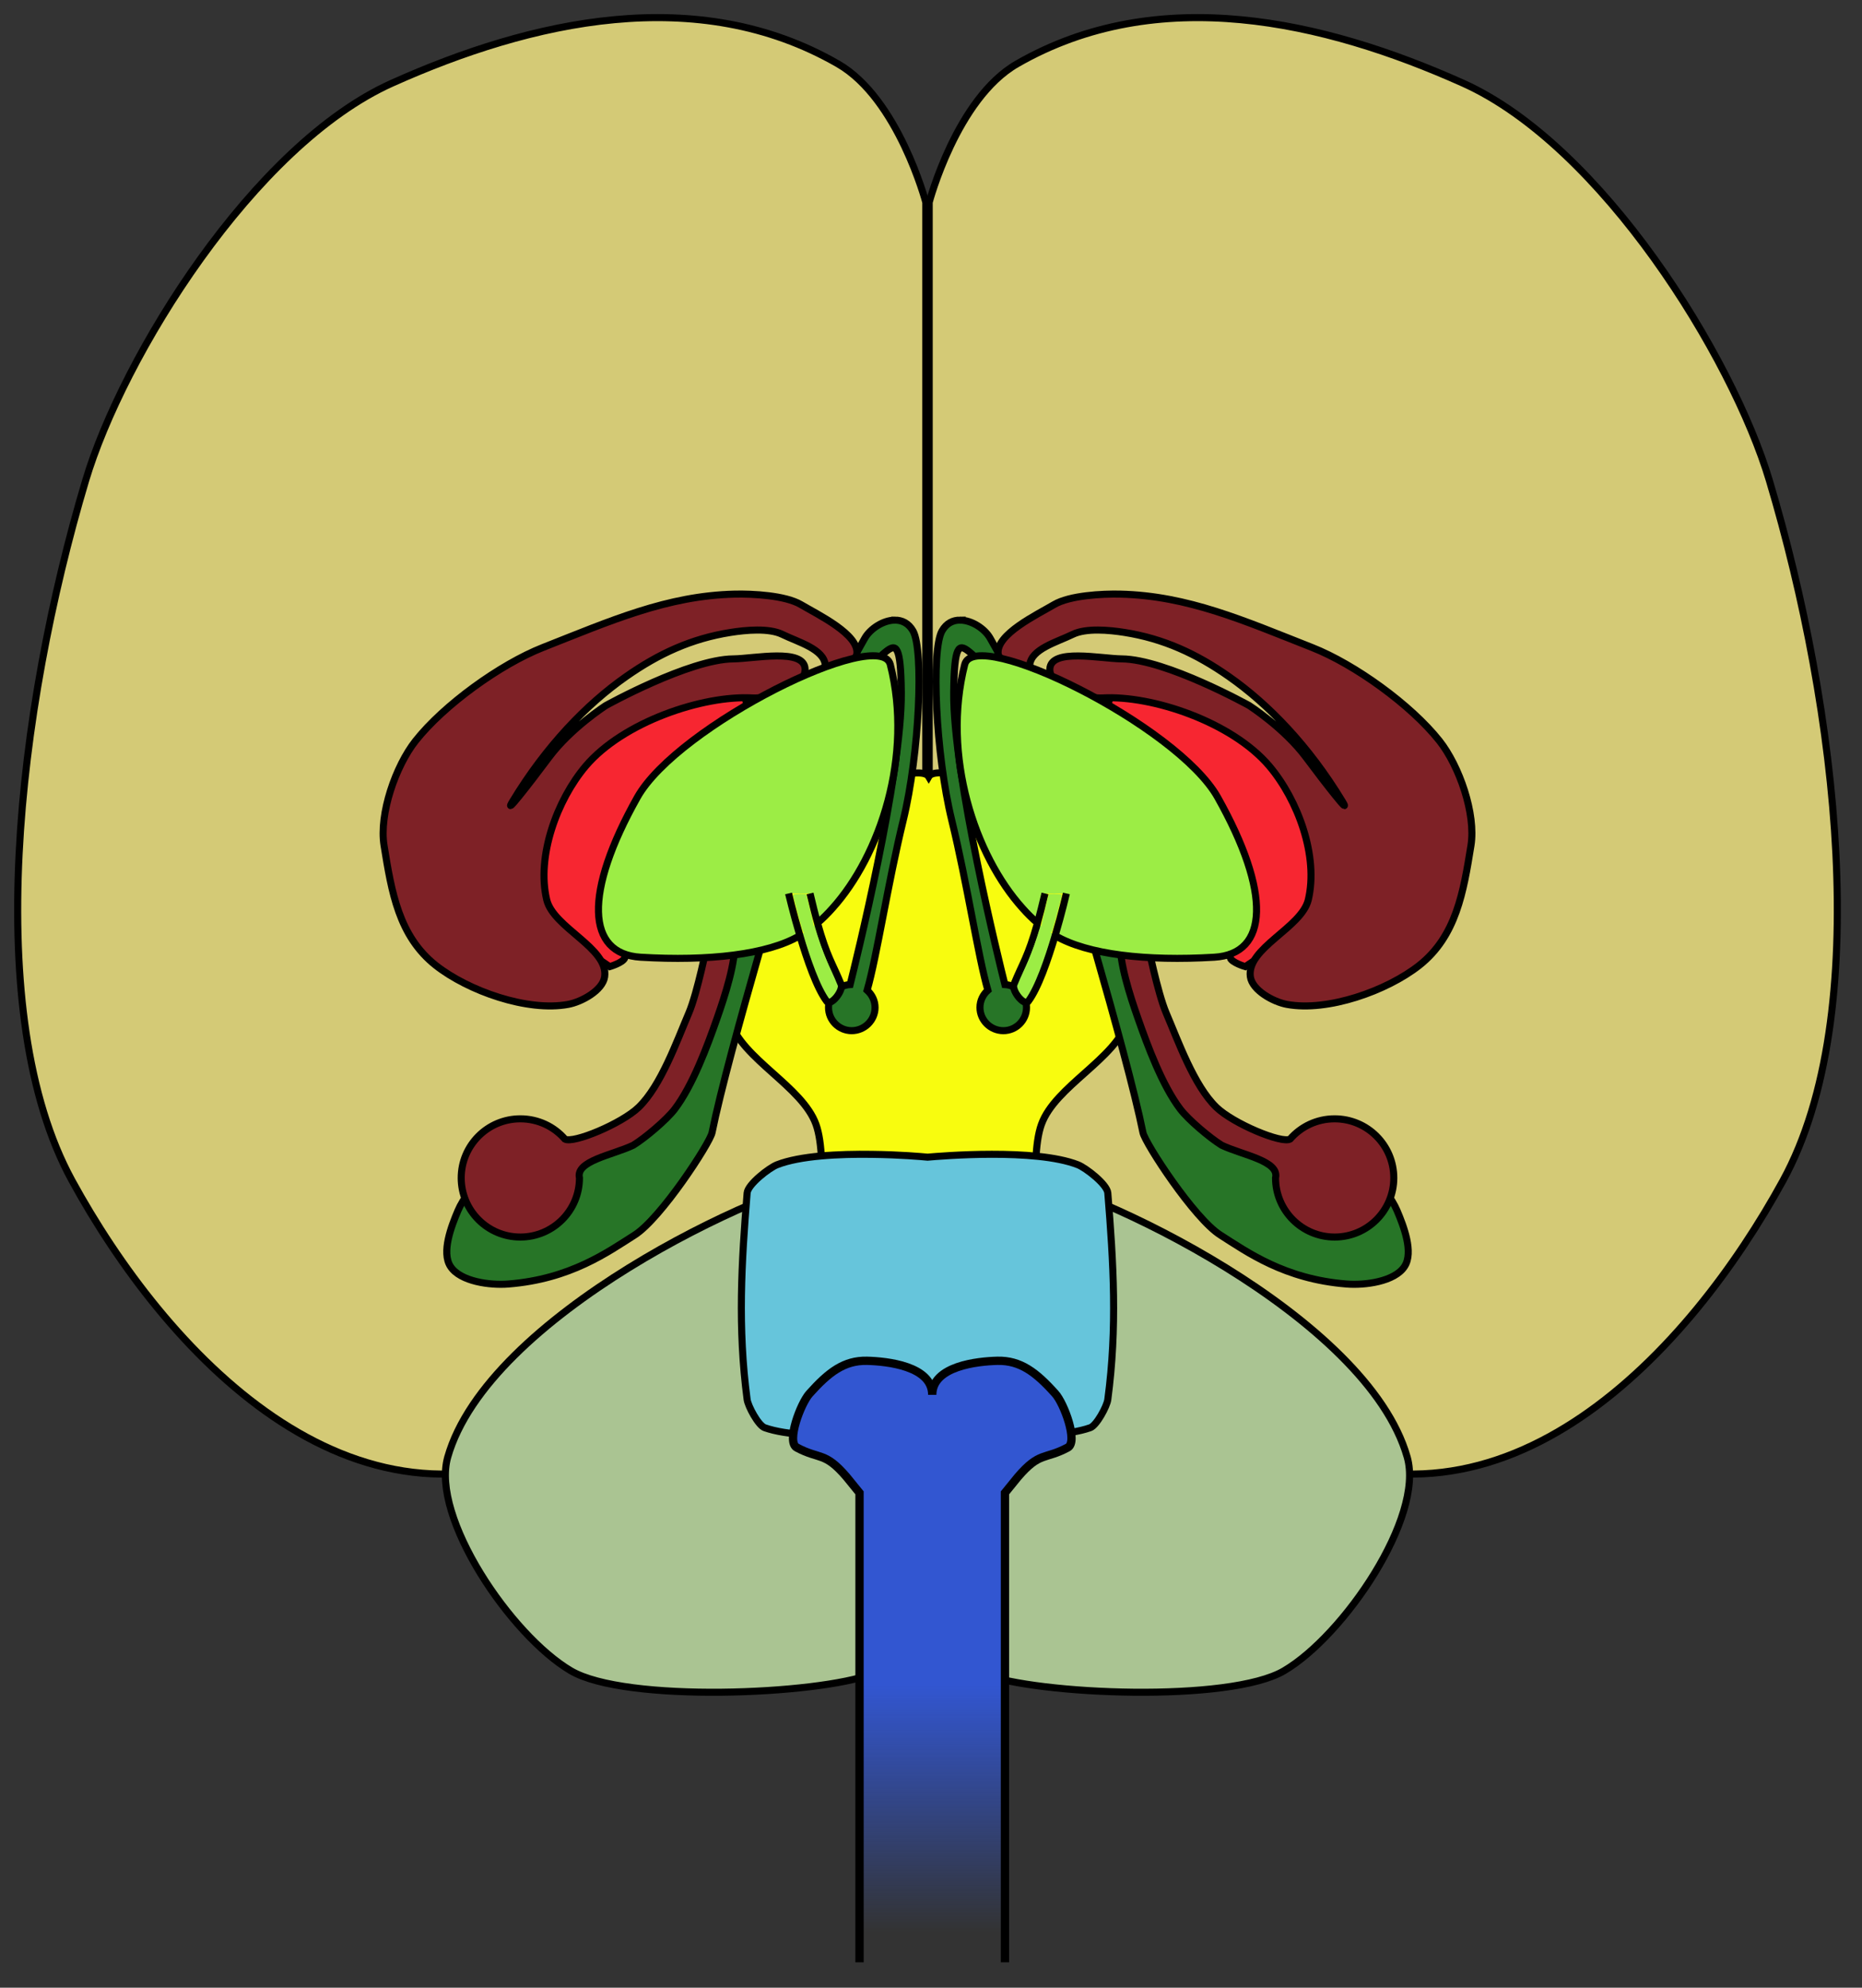 <?xml version="1.0" encoding="UTF-8"?>
<svg version="1.0" viewBox="0 0 263.75 281.43" xmlns="http://www.w3.org/2000/svg">
<rect x="0" y="0" width="263.75" height="281.43" fill="#333333" stroke="none"/>
<defs>
<linearGradient id="a" x1="304.97" x2="304.97" y1="384.76" y2="415.07" gradientTransform="matrix(.998 0 0 1.155 .621 -53.395)" gradientUnits="userSpaceOnUse">
<stop stop-color="#3256d1" offset="0"/>
<stop stop-color="#3256d1" stop-opacity="0" offset="1"/>
</linearGradient>
</defs>
<g transform="translate(-174.92 -154.47)">
<g transform="translate(2,2)">
<g fill="#d4ca76" fill-rule="evenodd" stroke="#000" stroke-width="1px">
<path d="m304.54 334.14v-153.02s3.87-14.67 12.43-19.6c19.97-11.5 43.45-6.11 63.15 2.71s38.18 38.71 43.43 56.28c9.67 32.35 14.81 75.56 1.94 99.1-13.15 24.03-39.44 52.88-70.64 37.03-23.65-12.02-48.51-22.05-50.31-22.5z"/>
<path d="m304.06 334.14v-153.02s-3.88-14.67-12.43-19.6c-19.97-11.5-43.46-6.11-63.15 2.71-19.7 8.82-38.18 38.71-43.43 56.28-9.67 32.35-14.81 75.56-1.94 99.1 13.15 24.03 39.43 52.88 70.64 37.03 23.65-12.02 48.51-22.05 50.31-22.5z"/>
</g>
<path d="m301.69 317.09c-1.17-0.06-3.36 0.43-9 1.41-12.44 2.16-50.68 20.37-56.35 40.28-2.42 8.52 8.96 25.26 17.44 30.25 7.71 4.54 34.93 3.41 42.69 0.44 7.31-2.8 7.75-17.13 7.75-22.06 0-4.56 0.04-11.03 0.09-17.72 0.05 6.69 0.07 13.16 0.07 17.72 0 4.93 0.44 19.26 7.74 22.06 7.76 2.97 34.98 4.1 42.69-0.44 8.48-4.99 19.87-21.73 17.44-30.25-5.67-19.91-43.91-38.12-56.34-40.28-10.88-1.89-8.93-1.93-11.6 0.31-1.3-1.09-1.54-1.65-2.62-1.72z" fill="#aac492" fill-rule="evenodd" stroke="#000" stroke-width="1px"/>
<path d="m302.69 261.91c-2.45 0.08-6.41 1.5-6.41 1.5s-14.63 3.58-18.03 8.5c-4.29 6.21-4.23 17.89-1.94 25.09 1.74 5.45 10.24 9.27 12.19 14.66 1.87 5.18 0 18.4 0 18.4l15.88-0.18h0.21l15.85 0.18s-1.88-13.22 0-18.4c1.94-5.39 10.48-9.21 12.22-14.66 2.29-7.2 2.35-18.88-1.94-25.09-3.4-4.92-18.03-8.5-18.03-8.5s-7.28-2.62-8.22-0.97c-0.25-0.43-0.92-0.56-1.78-0.53z" fill="#f8fc0f" fill-rule="evenodd" stroke="#000" stroke-width="1px"/>
<path d="m296.44 315.91c-4.69-0.07-10.19 0.2-13.44 1.47-1.14 0.44-4.15 2.78-4.25 4-0.8 9.9-1.35 19.03 0 29.24 0.13 0.96 1.59 3.69 2.5 4 6.22 2.19 20.59 0.42 23.06 0.1 2.52 0.33 16.82 2.08 23.03-0.1 0.91-0.31 2.38-3.04 2.5-4 1.36-10.21 0.8-19.34 0-29.24-0.09-1.22-3.11-3.56-4.25-4-6.04-2.35-19.35-1.24-21.28-1.07-0.86-0.08-3.82-0.35-7.87-0.4z" fill="#66c5db" fill-rule="evenodd" stroke="#000" stroke-width="1px"/>
<path d="m286.48 283.81c-0.43-1.49-1.21-4.44-1.21-4.6 0-0.11 0.26-0.16 0.92-0.16h0.92l0.55 2.22c0.3 1.22 0.53 2.23 0.5 2.25-0.02 0.02-0.34 0.24-0.69 0.5-0.36 0.25-0.68 0.46-0.72 0.46s-0.16-0.3-0.27-0.67z" fill="#9ced45"/>
<path d="m289.98 293.16c-0.67-1.12-1.41-2.93-2.38-5.77l-0.92-2.72 0.28-0.25c0.15-0.14 0.22-0.21 0.15-0.16-0.38 0.29-0.38 0.29-1.5-3.91l-0.32-1.16 0.41-0.08c0.22-0.04 0.63-0.06 0.9-0.03l0.5 0.04 0.47 1.95c0.26 1.08 0.48 2.07 0.48 2.21 0 0.13-0.15 0.38-0.35 0.55-0.34 0.3-0.34 0.3 0.1-0.01l0.43-0.31 0.47 1.48c0.52 1.63 1.12 3.16 2.18 5.55 0.68 1.54 0.69 1.58 0.5 2.02-0.1 0.24-0.36 0.63-0.59 0.86l-0.41 0.41-0.4-0.67z" fill="#9ced45"/>
<g fill-rule="evenodd" stroke="#000" stroke-width="1px">
<path d="m299.68 240.27c-1.66 0.01-3.48 1.22-4.25 2.54-4.61 8-13.59 27.62-13.59 27.62s-11.28 34.57-17.28 40.25c-5.29 5.01-16.93 3.96-22.84 8.22-1.55 1.12-3.2 3.24-3.94 5-0.93 2.19-2.35 5.87-1.06 7.87 1.39 2.17 5.65 2.71 8.21 2.5 8.79-0.69 14.13-4.55 17.88-6.93s10.67-13.02 10.97-14.5c2.33-11.58 11.65-42.35 11.65-42.35s5.07-12.58 7.5-17.68c1.19-2.5 3.04-6.16 5.5-8.1 1.43-1.12 2.09-0.94 2.16 5.78 0.13 11.68-6.59 38.74-7.25 41.38-1.71 0.11-3.06 1.51-3.06 3.25 0 1.81 1.47 3.28 3.28 3.28s3.31-1.47 3.31-3.28c0-0.98-0.45-1.84-1.12-2.44 1.38-4.8 2.92-15.06 5.12-24.09 2.29-9.39 2.92-24.07 1.38-26.78-0.63-1.11-1.57-1.54-2.57-1.54z" fill="#277527"/>
<path d="m261.43 288.08c-0.25 0.7-2.14 1.25-2.14 1.25s-8.42-5.35-9.83-9.11c-1.58-4.24-0.42-10.96 1.61-15 2.16-4.3 7.59-8.53 11.79-10.89 3.88-2.19 9.86-4.66 14.28-4.11 1.17 0.14 1.97 2.02 1.27 2.96-2.73 3.67-7.44 4.66-10.37 8.29-4.15 5.13-8.9 13.41-9.11 20-0.07 2.12 3.21 4.61 2.5 6.61z" fill="#f72631"/>
<path d="m294.29 245.04c0.32-2.76-5.53-5.55-7.91-6.96-2.21-1.31-6.83-1.55-9.4-1.49-9.58 0.23-17.51 3.76-27.16 7.56-6.04 2.38-14 8.12-18.03 13.21-2.82 3.56-5.19 10.34-4.47 14.82 1.06 6.59 2.09 12.83 7.32 16.97 4.61 3.63 12.98 6.59 18.75 5.53 1.92-0.35 4.91-1.99 5.18-3.92 0.56-4.06-7.27-6.92-8.21-10.9-1.46-6.14 1.45-14.11 5.53-18.93 5.32-6.26 16.63-10.03 23.57-9.64 2.57 0.15 7.62-1.54 7.5-4.11-0.14-2.97-7.2-1.45-10.17-1.42-6.24 0.05-18.04 6.6-18.04 6.6s-4.96 3.18-8.05 7.32c-3.05 4.09-6.52 8.49-5.16 6.25 4.72-7.8 10.45-13.74 16.07-17.67 4.61-3.23 9.26-5.38 14.82-6.25 2.09-0.33 5.4-0.65 7.3 0.28 2.25 1.1 5.92 2.08 6.09 4.36 0.1 1.33 4.31-0.28 4.47-1.61z" fill="#7e2126"/>
<path d="m275.44 285.41c-1.1 0.11-2.32 0.59-2.32 0.59s-1.41 7.04-2.62 9.88c-1.73 4.05-3.95 10.31-7.12 13.37-2.41 2.32-9.26 5.17-10.44 4.5-1.54-1.77-3.79-2.87-6.32-2.87-4.62 0-8.37 3.75-8.37 8.37s3.75 8.37 8.37 8.37c4.63 0 8.38-3.75 8.38-8.37-0.57-2.42 4.68-3.23 7.62-4.63 1.64-1 4.72-3.59 5.88-5.12 2.54-3.34 4.61-8.91 6-12.88 1.12-3.19 2.64-7.87 2.5-10.87-0.02-0.44-0.9-0.41-1.56-0.34z" fill="#7e2126"/>
<path d="m287.66 278.97c0.41 1.72 0.73 3.03 1.06 4.19 0.72-0.62 1.42-1.31 2.12-2.1 6.73-7.46 11.47-21.54 8.19-34.5-1.41-5.53-30.12 8.63-35.83 18.8-7.6 13.52-7.24 22.18 0.47 22.64 9.6 0.58 17.99-0.37 22.55-3.06-0.96-3.23-1.6-5.97-1.6-5.97m1.6 5.97c1.02 3.44 2.4 7.44 3.81 9.31 0.57 0.75 2.39-1.53 2.03-2.41-1.23-3.04-1.97-3.8-3.34-8.68" fill="#9ced45"/>
</g>
<path d="m289.98 293.16c-1.01-1.66-3.44-8.31-3.17-8.64 0.08-0.1 0.09-0.16 0.01-0.16-0.14 0-0.25-0.36-0.98-3.1-0.39-1.45-0.5-2.04-0.4-2.11 0.08-0.05 0.48-0.09 0.88-0.1 0.64 0 0.74 0.04 0.84 0.29 0.24 0.64 0.91 3.92 0.85 4.16-0.05 0.19-0.03 0.22 0.07 0.12s0.32 0.42 0.8 1.85c0.37 1.09 1.12 3.03 1.68 4.31 1 2.31 1.01 2.33 0.82 2.78-0.1 0.24-0.37 0.63-0.59 0.86l-0.41 0.41-0.4-0.67z" fill="#9ced45"/>
<path d="m322.11 283.81c0.44-1.49 1.21-4.44 1.21-4.6 0-0.11-0.25-0.16-0.91-0.16h-0.92l-0.55 2.22c-0.3 1.22-0.53 2.23-0.5 2.25 0.02 0.02 0.34 0.24 0.69 0.5 0.36 0.25 0.68 0.46 0.72 0.46s0.16-0.3 0.26-0.67z" fill="#9ced45"/>
<path d="m318.61 293.16c0.67-1.12 1.42-2.93 2.39-5.77l0.92-2.72-0.28-0.25c-0.15-0.14-0.22-0.21-0.16-0.16 0.38 0.29 0.38 0.29 1.51-3.91l0.31-1.16-0.4-0.08c-0.22-0.04-0.63-0.06-0.9-0.03l-0.5 0.04-0.47 1.95c-0.26 1.08-0.48 2.07-0.48 2.21 0 0.13 0.15 0.38 0.34 0.55 0.35 0.3 0.35 0.3-0.09-0.01l-0.44-0.31-0.47 1.48c-0.51 1.63-1.11 3.16-2.17 5.55-0.68 1.54-0.69 1.58-0.51 2.02 0.11 0.24 0.37 0.63 0.6 0.86l0.4 0.41 0.4-0.67z" fill="#9ced45"/>
<path d="m308.91 240.27c1.67 0.01 3.49 1.22 4.25 2.54 4.62 8 13.6 27.62 13.6 27.62s11.28 34.57 17.28 40.25c5.29 5.01 16.93 3.96 22.84 8.22 1.55 1.12 3.2 3.24 3.94 5 0.93 2.19 2.35 5.87 1.06 7.87-1.39 2.17-5.65 2.71-8.22 2.5-8.79-0.69-14.12-4.55-17.87-6.93s-10.67-13.02-10.97-14.5c-2.34-11.58-11.66-42.35-11.66-42.35s-5.07-12.58-7.5-17.68c-1.18-2.5-3.03-6.16-5.5-8.1-1.42-1.12-2.08-0.94-2.15 5.78-0.13 11.68 6.58 38.74 7.25 41.38 1.7 0.11 3.06 1.51 3.06 3.25 0 1.81-1.47 3.28-3.28 3.28s-3.31-1.47-3.31-3.28c0-0.98 0.44-1.84 1.12-2.44-1.39-4.8-2.92-15.06-5.12-24.09-2.29-9.39-2.92-24.07-1.38-26.78 0.63-1.11 1.56-1.54 2.56-1.54z" fill="#277527" fill-rule="evenodd" stroke="#000" stroke-width="1px"/>
<path d="m347.17 288.08c0.25 0.7 2.14 1.25 2.14 1.25s8.42-5.35 9.82-9.11c1.59-4.24 0.43-10.96-1.6-15-2.16-4.3-7.59-8.53-11.79-10.89-3.88-2.19-9.86-4.66-14.28-4.11-1.17 0.14-1.98 2.02-1.27 2.96 2.73 3.67 7.44 4.66 10.37 8.29 4.15 5.13 8.89 13.41 9.11 20 0.07 2.12-3.21 4.61-2.5 6.61z" fill="#f72631" fill-rule="evenodd" stroke="#000" stroke-width="1px"/>
<path d="m314.31 245.04c-0.33-2.76 5.52-5.55 7.91-6.96 2.21-1.31 6.83-1.55 9.4-1.49 9.58 0.23 17.51 3.76 27.16 7.56 6.04 2.38 14 8.12 18.03 13.21 2.82 3.56 5.19 10.34 4.47 14.82-1.06 6.59-2.09 12.83-7.32 16.97-4.61 3.63-12.98 6.59-18.75 5.53-1.92-0.35-4.91-1.99-5.18-3.92-0.56-4.06 7.26-6.92 8.21-10.9 1.46-6.14-1.45-14.11-5.53-18.93-5.32-6.26-16.63-10.03-23.58-9.64-2.56 0.15-7.62-1.54-7.5-4.11 0.14-2.97 7.21-1.45 10.18-1.42 6.24 0.05 18.04 6.6 18.04 6.6s4.96 3.18 8.05 7.32c3.05 4.09 6.52 8.49 5.16 6.25-4.72-7.8-10.45-13.74-16.07-17.67-4.61-3.23-9.26-5.38-14.82-6.25-2.09-0.33-5.4-0.65-7.3 0.28-2.25 1.1-5.92 2.08-6.09 4.36-0.11 1.33-4.31-0.28-4.47-1.61z" fill="#7e2126" fill-rule="evenodd" stroke="#000" stroke-width="1px"/>
<path d="m333.16 285.41c1.1 0.11 2.31 0.59 2.31 0.59s1.42 7.04 2.63 9.88c1.73 4.05 3.95 10.31 7.12 13.37 2.41 2.32 9.25 5.17 10.44 4.5 1.54-1.77 3.79-2.87 6.31-2.87 4.63 0 8.38 3.75 8.38 8.37s-3.75 8.37-8.38 8.37c-4.62 0-8.37-3.75-8.37-8.37 0.57-2.42-4.68-3.23-7.63-4.63-1.63-1-4.71-3.59-5.87-5.12-2.54-3.34-4.61-8.91-6-12.88-1.12-3.19-2.64-7.87-2.5-10.87 0.02-0.44 0.9-0.41 1.56-0.34z" fill="#7e2126" fill-rule="evenodd" stroke="#000" stroke-width="1px"/>
<path d="m320.94 278.97c-0.41 1.72-0.74 3.03-1.06 4.19-0.72-0.62-1.42-1.31-2.12-2.1-6.73-7.46-11.47-21.54-8.19-34.5 1.4-5.53 30.12 8.63 35.83 18.8 7.6 13.52 7.24 22.18-0.48 22.64-9.59 0.58-17.98-0.37-22.54-3.06 0.96-3.23 1.59-5.97 1.59-5.97m-1.59 5.97c-1.02 3.44-2.4 7.44-3.81 9.31-0.57 0.75-2.39-1.53-2.03-2.41 1.23-3.04 1.97-3.8 3.34-8.68" fill="#9ced45" fill-rule="evenodd" stroke="#000" stroke-width="1px"/>
<path d="m318.62 293.16c1.01-1.66 3.44-8.31 3.16-8.64-0.07-0.1-0.08-0.16-0.01-0.16 0.15 0 0.26-0.36 0.99-3.1 0.39-1.45 0.5-2.04 0.39-2.11-0.08-0.05-0.47-0.09-0.87-0.1-0.64 0-0.74 0.04-0.84 0.29-0.24 0.64-0.91 3.92-0.85 4.16 0.05 0.19 0.03 0.22-0.07 0.12s-0.32 0.42-0.8 1.85c-0.37 1.09-1.12 3.03-1.68 4.31-1 2.31-1.01 2.33-0.83 2.78 0.11 0.24 0.37 0.63 0.6 0.86l0.41 0.41 0.4-0.67z" fill="#9ced45"/>
<path d="m315.27 430.31v-66.47s1.67-2.06 1.83-2.25c3.11-3.63 3.81-2.42 7.07-4.17 1.49-0.8-0.52-6.24-1.78-7.63-2.71-3.03-4.94-4.72-8.18-4.65-2.81 0.07-9.24 0.73-9.24 4.82 0-4.09-6.43-4.75-9.24-4.82-3.24-0.07-5.44 1.62-8.15 4.65-1.25 1.39-3.3 6.83-1.8 7.63 3.26 1.75 3.96 0.54 7.06 4.17 0.16 0.19 1.83 2.25 1.83 2.25v66.47" fill="url(#a)" fill-rule="evenodd" stroke="#000" stroke-width="1.176px"/>
</g>
</g>
</svg>
